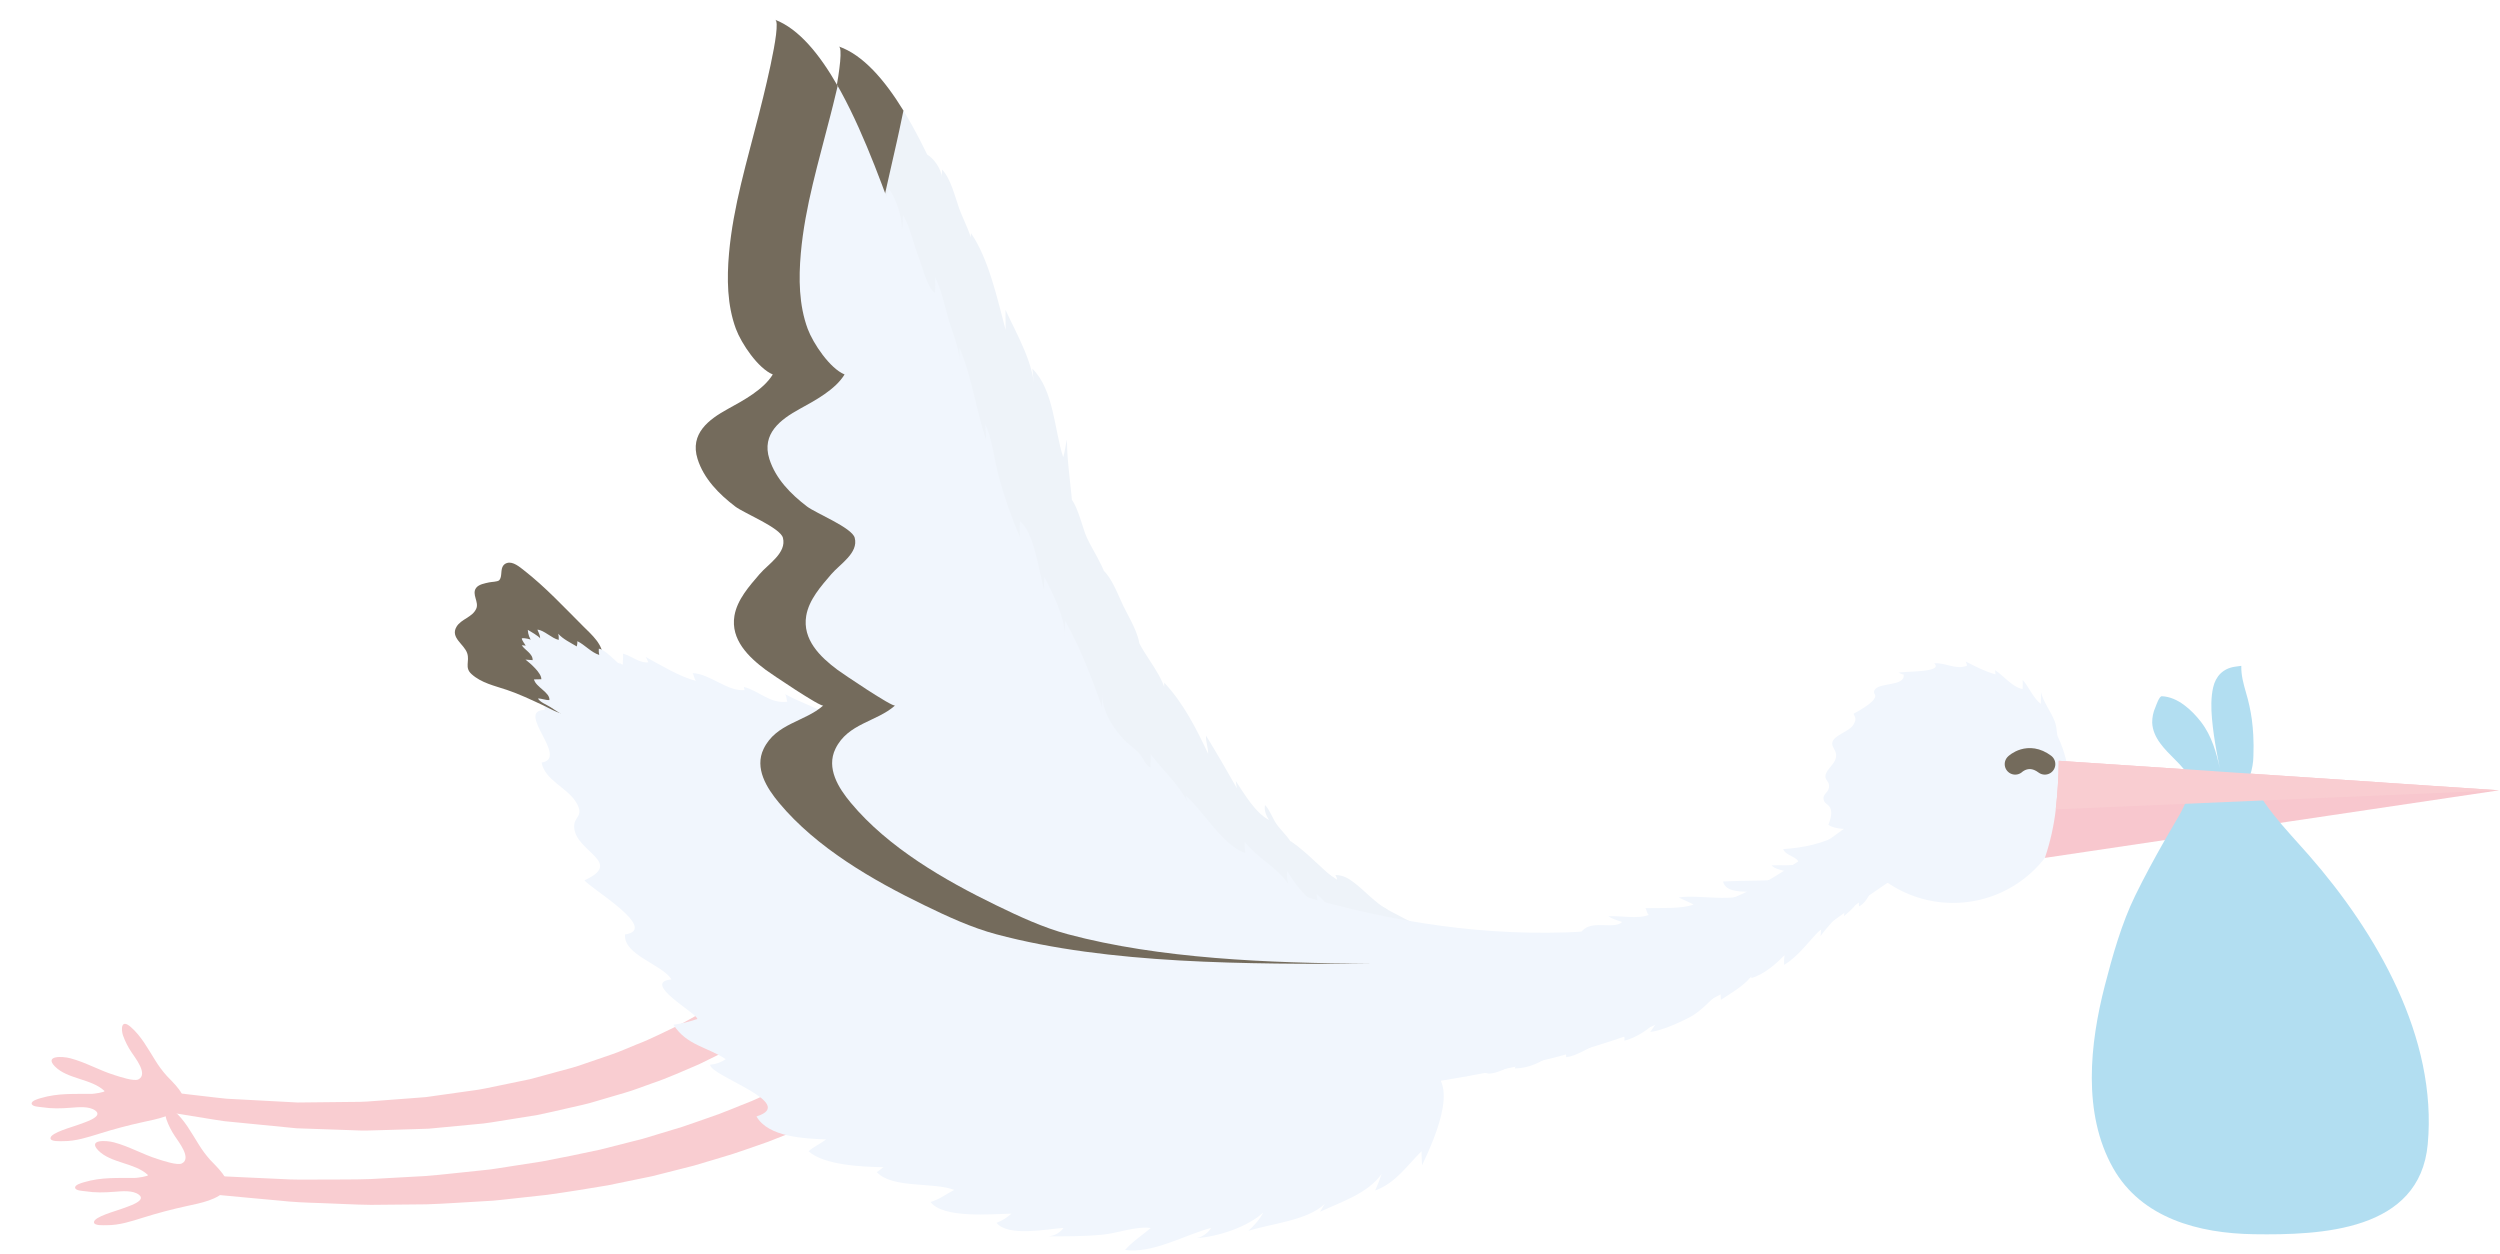 <svg width="632" height="317" viewBox="0 0 632 317" fill="none" xmlns="http://www.w3.org/2000/svg">
<g filter="url(#filter0_d)">
<path d="M210.46 272.338L208.75 273.353C207.529 274.081 205.935 274.902 203.821 276C201.713 277.029 199.162 278.316 196.188 279.563C193.24 280.929 189.83 282.173 186.151 283.649C182.402 284.906 178.409 286.468 174.062 287.688C171.899 288.327 169.689 289.012 167.409 289.673L160.395 291.453L156.799 292.36L153.117 293.117L145.627 294.659C140.562 295.513 135.411 296.346 130.25 297.061L122.495 297.911C119.915 298.159 117.361 298.55 114.8 298.639C109.689 298.913 104.67 299.301 99.807 299.456L85.786 299.588C81.333 299.542 77.128 299.258 73.248 299.145C69.367 299.033 65.814 298.877 62.678 298.517L54.549 297.772L47.476 297.11C46.857 297.051 46.286 296.752 45.885 296.277C45.483 295.803 45.283 295.191 45.326 294.571C45.369 293.951 45.653 293.372 46.116 292.958C46.579 292.544 47.186 292.327 47.807 292.353H47.932L54.939 292.684L62.979 293.051C66.079 293.263 69.595 293.22 73.4 293.19C77.204 293.16 81.356 293.22 85.72 293.064L99.436 292.307C104.184 291.95 109.064 291.314 114.029 290.841C116.517 290.639 118.992 290.14 121.483 289.786L128.976 288.625C133.939 287.702 138.901 286.663 143.751 285.617L150.904 283.798L154.414 282.908L157.832 281.879L164.478 279.867C166.628 279.156 168.709 278.389 170.764 277.684C174.863 276.334 178.575 274.67 182.072 273.324C185.473 271.772 188.642 270.452 191.315 269.056C194.048 267.733 196.321 266.475 198.206 265.45C200.026 264.391 201.531 263.521 202.352 262.972C203.172 262.423 203.774 262.039 203.774 262.039L203.824 262.006C205.161 261.071 206.814 260.705 208.421 260.988C210.027 261.272 211.455 262.183 212.391 263.519C213.326 264.856 213.692 266.51 213.408 268.116C213.124 269.723 212.214 271.151 210.877 272.086C210.728 272.172 210.576 272.262 210.46 272.338Z" fill="#F9CDD1"/>
<path d="M192.301 249.864L191.934 250.169C191.722 250.354 191.246 250.718 190.693 251.161C189.525 252.104 188.013 253.146 185.985 254.532C183.954 255.833 181.499 257.427 178.585 259.002C177.145 259.836 175.607 260.692 173.933 261.483C172.259 262.274 170.542 263.19 168.709 264.05C164.981 265.612 161.014 267.481 156.637 268.94C154.46 269.688 152.267 270.594 149.944 271.256L142.865 273.334C140.476 274.104 137.982 274.591 135.477 275.173C132.973 275.755 130.439 276.341 127.868 276.867L120.07 278.121C117.46 278.524 114.85 279.03 112.203 279.209L104.306 279.96L100.382 280.331L96.465 280.46L88.747 280.691C86.203 280.777 83.689 280.873 81.221 280.724L66.995 280.231L54.331 278.987L48.706 278.432C46.93 278.193 45.256 277.889 43.678 277.644L35.513 276.321L28.407 275.166C27.785 275.074 27.225 274.74 26.848 274.237C26.472 273.733 26.309 273.102 26.397 272.479C26.484 271.857 26.814 271.294 27.314 270.914C27.815 270.533 28.445 270.366 29.068 270.449H29.217L36.267 271.266L44.349 272.205C45.911 272.377 47.565 272.602 49.312 272.758L54.843 273.052L67.279 273.714L81.151 273.565C83.556 273.605 85.991 273.4 88.453 273.201L95.916 272.639L99.691 272.344L103.459 271.812L111.029 270.746C113.563 270.465 116.041 269.86 118.525 269.364L125.923 267.832C128.344 267.216 130.726 266.508 133.085 265.886C135.444 265.265 137.79 264.662 140.01 263.829L146.61 261.566C148.77 260.841 150.781 259.889 152.793 259.098C156.839 257.55 160.438 255.634 163.833 254.039C165.487 253.166 167.045 252.269 168.537 251.452C170.029 250.635 171.412 249.798 172.683 248.998C175.276 247.439 177.384 245.924 179.134 244.697C180.788 243.433 182.191 242.381 182.885 241.756C183.276 241.425 183.547 241.213 183.795 240.972L184.146 240.641L184.209 240.584C185.413 239.485 187.005 238.909 188.634 238.983C190.263 239.057 191.795 239.776 192.895 240.98C193.994 242.184 194.57 243.776 194.496 245.405C194.422 247.034 193.704 248.566 192.499 249.666L192.301 249.864Z" fill="#F9CDD1"/>
<path d="M31.196 262.979C29.353 260.054 27.745 256.974 25.059 254.622C22.62 252.485 22.567 255.161 23.093 256.759C23.624 258.241 24.335 259.652 25.211 260.96C26.084 262.324 29.575 266.585 26.977 267.875C25.853 268.441 22.108 267.147 20.86 266.757C17.059 265.562 13.668 263.561 9.791 262.535C7.759 261.996 3.174 261.797 5.851 264.567C9 267.825 15.114 267.683 18.399 270.78C18.73 271.11 15.623 271.521 15.342 271.524C10.734 271.593 6.74 271.286 2.264 272.612C1.659 272.794 -0.134 273.274 0.008 274.032C0.15 274.789 1.94 274.802 2.585 274.905C5.093 275.295 7.405 275.236 9.923 275.034C11.845 274.888 14.555 274.597 16.116 275.762C18.293 277.373 13.013 278.842 11.858 279.315C10.591 279.834 4.722 281.33 4.765 282.742C4.792 283.669 7.22 283.474 7.965 283.484C11.164 283.507 14.201 282.491 17.139 281.585C20.78 280.44 24.486 279.457 28.258 278.637C31.52 277.929 36.413 277.046 38.146 274.362C39.625 272.066 35.632 268.586 34.137 266.955C33.038 265.721 32.054 264.39 31.196 262.979Z" fill="#F9CDD1"/>
<path d="M42.182 284.228C40.337 281.3 38.732 278.223 36.042 275.868C33.607 273.734 33.554 276.41 34.08 278.005C34.608 279.488 35.319 280.9 36.198 282.206C37.071 283.573 40.561 287.831 37.964 289.121C36.836 289.687 33.094 288.396 31.847 288.003C28.043 286.812 24.655 284.807 20.778 283.781C18.743 283.245 14.161 283.043 16.834 285.816C19.987 289.075 26.097 288.932 29.386 292.026C29.717 292.356 26.61 292.767 26.329 292.773C21.721 292.839 17.727 292.532 13.248 293.862C12.646 294.04 10.849 294.523 10.992 295.281C11.134 296.039 12.924 296.052 13.569 296.151C16.076 296.541 18.392 296.482 20.91 296.283C22.832 296.135 25.542 295.847 27.1 297.011C29.28 298.619 24 300.088 22.845 300.561C21.578 301.08 15.709 302.576 15.752 303.992C15.779 304.915 18.207 304.723 18.948 304.73C22.147 304.756 25.184 303.754 28.122 302.831C31.764 301.686 35.47 300.704 39.241 299.886C42.507 299.175 47.4 298.292 49.133 295.609C50.612 293.316 46.619 289.835 45.12 288.204C44.024 286.97 43.041 285.639 42.182 284.228Z" fill="#F9CDD1"/>
<path d="M462.105 221.717C461.681 223.742 459.603 225.303 458.135 226.623C458.29 225.962 458.24 225.254 458.379 224.582C456.328 226.822 453.963 229.237 452.206 231.682C452.358 231.086 452.289 230.358 452.401 229.789C449.493 232.638 446.684 236.763 443.035 238.914C442.971 238.065 443.018 237.212 443.178 236.376C441.093 238.646 437.769 241.448 434.695 242.262C434.738 241.926 434.805 241.595 434.897 241.269C434.017 243.612 429.107 246.344 427.026 247.773C427.046 247.079 426.914 246.311 426.934 245.616C424.591 247.668 421.971 250.711 419.12 252.19C416.671 253.464 412.079 255.555 409.195 255.879C409.883 254.82 410.802 253.719 411.18 252.465C409.585 254.949 405.397 257.447 402.631 258.089C403.375 254.43 396.914 258.489 395.793 258.952C393.258 260.001 390.658 261.93 387.919 262.261C387.992 261.893 387.796 261.374 387.856 261.007C385.381 260.64 382.232 263.18 379.982 264.044C378.395 264.711 376.695 265.073 374.973 265.109C375.145 264.593 374.973 264.14 375.35 263.63C373.557 264.811 370.55 266.346 368.403 266.422C368.105 266.422 366.805 265.916 365.955 266.065C364.661 266.293 363.579 267.14 362.253 267.084C362.312 263.557 351.256 269.039 353.697 264.768C355.087 262.333 362.038 261.735 364.406 261.043C370.093 259.389 375.896 257.589 381.716 256.537C396.782 253.818 409.472 244.588 422.577 237.27C428.532 233.961 434.672 231.129 440.362 227.398C444.762 224.513 449.334 221.734 453.983 219.272C456.146 218.121 461.645 214.389 464.023 215.875C466.928 217.688 464.199 223.13 461.956 224.145C461.872 223.333 461.922 222.513 462.105 221.717Z" fill="#F1F6FD"/>
<path d="M342.734 224.923C339.634 223.222 337.146 220.291 334.373 218.177C332.802 216.98 331.628 216.265 329.58 216.192C330.354 217.598 329.662 217.185 330.473 218.025C326.209 214.829 322.579 210.532 318.232 207.604C318.379 208.396 318.666 209.156 319.079 209.847C318.851 207.498 315.949 205.185 314.656 203.257C313.663 201.781 312.909 199.575 311.794 198.516C311.523 199.866 312.079 201.163 312.81 202.287C309.409 200.56 306.547 195.691 304.413 192.448C304.473 193.062 304.564 193.671 304.688 194.275C302.183 189.841 299.461 185.167 296.884 180.962C296.755 182.494 297.456 183.976 297.423 185.554C294.346 179.036 291.243 172.883 286.323 167.57C286.21 169.005 286.4 170.447 286.879 171.804C286.84 166.207 281.119 160.99 279.244 155.865C279.323 156.913 279.633 157.93 280.153 158.842C280.011 155.183 277.507 151.359 275.962 148.15C274.619 145.358 273.103 141.097 270.827 139.112C270.596 141.252 271.512 143.498 272.18 145.417C273.057 141.007 268.505 134.768 266.745 130.897C265.491 128.135 264.313 121.73 261.749 120.085C261.875 121.683 262.771 123.222 263.188 124.816C263.036 119.325 261.69 112.126 261.729 106.108C261.342 107.577 261.23 109.151 260.777 110.581C258.484 103.57 258.461 93.678 252.982 88.19C253.108 90.271 253.581 92.342 253.515 94.505C253.723 87.419 249.101 79.674 246.187 73.332C246.21 75.023 246.187 76.717 246.22 78.404C244.139 70.616 241.985 60.539 237.479 53.952C237.268 55.299 237.612 57.37 238.009 58.101C237.966 54.955 235.564 50.713 234.492 47.729C233.387 44.659 232.391 40.216 230.161 37.854C230.181 38.482 230.026 39.177 230.102 39.802C229.999 37.817 228.044 34.949 226.334 34.056C226.36 34.387 226.297 34.777 226.304 35.121C225.927 33.715 225.11 32.097 223.713 31.737C223.336 36.296 225.143 41 226.085 45.46C227.276 51.084 228.732 56.519 230.982 61.846C233.592 68.016 236.874 74.123 238.889 80.501C241.234 87.925 243.666 94.77 247.368 101.648C254.577 115.017 257.885 130.143 264.125 144.074C267.833 152.335 272.555 160.102 278.182 167.196C283.396 173.763 289.347 179.334 294.783 185.637C299.378 190.963 302.18 197.384 306.557 202.84C310.219 207.419 314.705 211.534 318.497 216.073C321.726 219.927 323.076 221.145 327.863 221.912C331.571 222.505 335.201 224.714 338.926 224.516C339.455 223.275 341.721 227.91 341.05 226.762L342.734 224.923Z" fill="#EEF3F9"/>
<path d="M236.513 195.598C232.646 191.059 228.805 182.957 215.697 174.795C215.889 176.449 217.282 177.816 217.659 179.427C214.286 177.843 210.807 176.493 207.248 175.387C208.039 176.006 208.462 176.84 208.886 177.64C206.143 177.707 199.622 173.955 198.961 171.804C199.272 173.072 200.102 174.18 200.694 175.321C197.462 173.482 193.776 172.344 190.508 170.488C190.839 171.027 190.819 171.881 191.027 172.387C186.68 172.979 183.898 169.634 180.05 168.655C180.09 168.933 180.186 169.191 180.216 169.459C175.849 169.839 171.581 165.376 167.105 165.158C167.376 165.621 167.518 166.617 167.922 167.123C163.879 166.104 158.989 163.137 155.178 161.043C155.526 161.426 155.718 162.138 155.906 162.425C153.673 162.726 151.532 160.735 149.485 160.245C149.617 161.158 149.385 162.141 149.461 163.034C147.969 162.66 146.613 161.969 145.161 161.628C144.056 168.126 154.464 174.183 159.092 177.045C168.471 182.851 179.097 186.788 189.823 189.339C197.392 191.138 207.939 192.554 215.651 191.459C217.924 191.128 224.074 188.74 225.603 187.354L236.513 195.598Z" fill="#F1F6FD"/>
<path d="M351.372 286.031C347.795 289.511 344.907 294.047 339.644 295.956C340.257 294.591 340.802 293.197 341.275 291.777C337.844 296.667 330.986 298.884 325.689 301.332C326.159 300.697 326.453 299.959 326.917 299.347C322.414 303.601 313.352 304.309 307.583 306.162C308.863 304.971 310.474 303.327 311.341 301.53C307.328 305.229 299.861 307.644 294.508 307.995C295.263 307.828 295.977 307.513 296.61 307.068C297.242 306.623 297.781 306.058 298.194 305.404C291.623 307.141 283.442 311.958 276.412 310.992C278.162 308.951 280.871 307.171 282.926 305.437C279.141 304.935 274.635 306.734 270.788 307.118C265.981 307.594 261.164 307.545 256.317 307.545C257.194 307.599 258.071 307.432 258.868 307.06C259.664 306.688 260.354 306.122 260.876 305.414C256.671 305.705 246.805 307.73 243.924 304.131C245.313 303.603 246.589 302.817 247.685 301.815C242.637 301.884 230.482 303.105 227.22 298.861C229.433 298.245 231.237 296.846 233.231 295.804C227.882 293.756 217.583 295.536 213.643 291.301C214.192 291.01 214.93 290.309 215.33 290.07C210.209 289.994 200.231 289.574 196.413 286.031C197.68 284.903 199.569 284.046 200.83 283.053C195.47 282.812 186.214 282.507 183.243 277.237C193.829 273.929 171.71 267.094 171.498 264.163C172.921 264.05 174.29 263.566 175.468 262.76C170.903 259.697 165.543 259.273 162.258 254.056C164.312 253.77 166.332 253.281 168.289 252.597C168.21 251.148 153.911 243.37 161.749 242.596C159.386 238.775 149.59 236.456 149.997 231.238C158.963 229.915 140.794 219.299 139.771 217.532C149.696 213.026 137.786 210.419 137.171 204.385C136.84 201.242 139.91 201.589 137.634 197.808C135.411 194.109 129.724 192.243 128.917 187.777C135.993 186.689 122.131 174.669 129.671 174.464C130.078 170.67 122.783 165.479 128.411 163.547C135.666 161.033 144.271 175.526 147.844 179.92C160.415 195.38 171.108 212.183 183.626 227.642C195.11 241.818 213.772 256.699 231.141 263.246C257.412 273.148 288.431 280.959 316.413 274.968C326.427 272.824 340.163 263.571 350.657 264.739C362.368 266.042 354.852 282.415 351.501 289.594C351.461 288.383 351.339 287.192 351.372 286.031Z" fill="#F1F6FD"/>
<path d="M512.566 183.268C511.878 181.468 512.176 179.245 511.418 177.313C510.426 174.785 508.609 172.592 507.951 169.958C507.951 170.951 507.974 171.963 507.921 172.936C506.108 171.613 504.904 168.665 503.336 166.885C503.366 167.649 503.359 168.433 503.313 169.201C500.636 168.652 498.559 165.84 496.365 164.424C496.428 164.735 496.382 165.128 496.461 165.476C493.977 164.834 491.267 163.431 488.938 162.234C489.083 162.565 489.194 162.911 489.269 163.266C486.599 164.463 483.645 162.416 480.978 162.693C483.509 165.085 472.959 164.655 471.927 165.065C472.281 165.138 472.727 165.466 473.25 165.539C473.65 168.638 466.849 167.395 465.856 169.509C465.356 170.561 466.716 170.461 465.664 171.874C464.754 173.101 461.936 174.709 460.576 175.44C461.158 176.638 461.277 176.949 460.52 178.246C459.527 179.923 455.709 180.797 455.226 182.636C454.925 183.767 456.136 184.538 456.173 185.862C456.239 188.154 453.668 189.253 453.47 191.155C453.354 192.286 454.591 192.571 454.37 194.06C454.148 195.548 452.537 195.777 453.093 197.391C453.423 198.384 454.532 198.324 454.853 199.753C455.13 201.01 454.644 202.373 454.214 203.495C455.895 204.752 459.332 204.61 461.4 204.567C462.63 196.786 465.135 188.416 470.663 182.633C473.667 179.486 477.637 177.339 481.25 174.957C484.621 172.734 488.234 171.196 492.326 170.987C498.612 170.69 501.543 173.909 505.791 177.743C506.705 178.618 507.669 179.438 508.679 180.201C509.946 181.088 510.743 182.143 511.709 182.848L512.566 183.268Z" fill="#F1F6FD"/>
<path d="M119.286 137.897C118.406 138.933 119.071 140.815 118.168 141.705C117.784 142.079 116.216 142.096 115.65 142.225C114.612 142.46 113.02 142.701 112.342 143.651C111.217 145.235 113.11 147.161 112.415 148.825C111.472 151.068 108.577 151.455 107.399 153.457C105.782 156.216 109.345 157.833 110.106 160.133C110.79 162.187 109.355 163.772 111.22 165.426C113.692 167.659 117.02 168.357 120.117 169.396C123.213 170.435 126.24 171.881 129.238 173.273C131.292 174.226 134.2 176.152 136.549 175.477C140.416 174.365 136.718 168.198 138.779 165.38C140.962 162.382 143.652 165.218 144.271 161.208C144.74 158.151 141.452 155.336 139.533 153.423C134.62 148.53 129.916 143.432 124.431 139.155C123.379 138.334 121.691 136.885 120.222 137.315C119.859 137.41 119.532 137.613 119.286 137.897Z" fill="#746B5C"/>
<path d="M367.526 236.707C321.233 217.188 295.054 195.578 273.315 148.339C261.104 121.796 252.317 93.956 240.44 67.285C233.433 51.557 221.173 12.697 204.049 6.742C205.961 7.404 201.134 28.812 200.638 31.095C198.107 42.674 194.954 54.233 194.296 66.133C193.942 72.495 194.22 79.185 196.648 85.156C198.14 88.812 202.57 94.969 206.335 96.378C204.151 100.265 199.096 103.2 195.335 105.416C190.491 108.275 185.81 112.033 188.017 118.339C189.753 123.301 193.74 127.066 197.922 130.047C200.195 131.668 209.474 135.036 210.229 137.567C211.36 141.365 206.728 144.316 204.605 146.936C202.1 150.056 199.152 153.552 198.593 157.675C197.776 163.699 202.461 167.954 206.92 171.06C208.098 171.881 221.199 180.155 221.785 179.599C217.242 183.9 209.987 184.469 207.059 191.032C204.833 196.021 208.151 200.934 211.39 204.573C221.202 215.603 235.623 223.312 248.92 229.257C254.782 231.877 261.045 234.55 267.327 236.009C299.858 243.579 340.256 241.077 374.636 239.979L367.526 236.707Z" fill="#EEF3F9"/>
<path d="M285.486 235.43C279.201 233.968 272.941 231.301 267.079 228.678C253.783 222.723 239.365 215.024 229.553 203.994C226.314 200.355 222.989 195.446 225.219 190.453C228.147 183.89 235.402 183.334 239.944 179.02C239.358 179.579 226.261 171.302 225.08 170.481C220.62 167.375 215.939 163.12 216.753 157.099C217.312 152.983 220.26 149.49 222.764 146.36C224.868 143.737 229.506 140.792 228.372 136.988C227.617 134.46 218.337 131.089 216.065 129.468C211.883 126.49 207.896 122.722 206.159 117.76C203.959 111.454 208.637 107.683 213.481 104.841C217.239 102.621 222.294 99.686 224.478 95.799C220.713 94.393 216.283 88.233 214.794 84.577C212.363 78.622 212.085 71.916 212.435 65.554C213.097 53.644 216.25 42.108 218.781 30.519C218.953 29.732 219.641 26.665 220.389 22.963C215.562 15.096 210.113 8.856 204.055 6.752C205.968 7.414 201.141 28.822 200.644 31.105C198.114 42.684 194.961 54.243 194.302 66.143C193.948 72.505 194.226 79.195 196.655 85.166C198.147 88.822 202.577 94.979 206.341 96.388C204.158 100.275 199.103 103.21 195.341 105.426C190.498 108.285 185.817 112.043 188.023 118.349C189.76 123.311 193.747 127.076 197.928 130.057C200.201 131.678 209.481 135.046 210.235 137.577C211.367 141.375 206.735 144.326 204.611 146.946C202.107 150.066 199.159 153.562 198.6 157.685C197.783 163.709 202.467 167.964 206.927 171.07C208.105 171.89 221.206 180.165 221.791 179.609C217.249 183.91 209.994 184.479 207.066 191.042C204.839 196.031 208.158 200.944 211.397 204.583C221.209 215.613 235.63 223.322 248.926 229.267C254.788 231.887 261.051 234.56 267.334 236.019C296.04 242.695 330.853 241.537 362.283 240.412C336.057 241.104 308.76 240.846 285.486 235.43Z" fill="#746B5C"/>
<path d="M490.738 198.453C491.484 199.217 491.95 200.21 492.061 201.272C492.465 206.757 482.11 210.26 478.454 212.374C465.132 220.089 452.871 230.107 440.005 238.606C413.657 256.018 386.886 263.141 356.139 268.235C352.599 286.954 321.18 294.196 306.514 297.147C282.238 302.03 256.8 301.031 233.791 291.301C213.855 282.868 187.299 266.697 172.338 251.168C156.763 235.003 126.095 156.437 126.095 156.437C126.095 156.437 228.894 185.299 249.019 193.901C293.764 213.02 337.817 232.334 388.005 230.706C401.063 230.282 413.829 227.632 426.183 223.464C439.959 218.832 450.502 209.728 462.277 201.629C467.96 197.712 474.643 191.912 482.08 194.02C484.505 194.691 488.631 196.107 490.738 198.453Z" fill="#F1F6FD"/>
<path d="M515.091 193.901C515.09 199.708 513.367 205.384 510.141 210.212C506.914 215.04 502.328 218.803 496.963 221.025C491.598 223.247 485.694 223.828 479.999 222.694C474.304 221.561 469.072 218.764 464.966 214.658C460.861 210.552 458.064 205.32 456.932 199.624C455.799 193.929 456.381 188.025 458.603 182.661C460.826 177.296 464.589 172.71 469.417 169.484C474.246 166.258 479.922 164.536 485.729 164.536C489.585 164.536 493.404 165.296 496.966 166.771C500.529 168.247 503.765 170.41 506.492 173.137C509.218 175.864 511.381 179.101 512.857 182.664C514.332 186.226 515.091 190.045 515.091 193.901Z" fill="#F1F6FD"/>
<path d="M512.454 187.327L623.746 194.791L508.947 211.875C510.297 207.893 511.221 203.778 511.703 199.601C512.165 195.525 512.415 191.429 512.454 187.327Z" fill="#F8C7CE"/>
<path d="M501.444 188.171C501.444 188.171 504.719 185.021 508.934 188.171" stroke="#746B5C" stroke-width="5.308" stroke-linecap="round" stroke-linejoin="round"/>
<path d="M559.832 188.975C562.889 197.791 569.714 204.375 575.712 211.233C592.823 230.795 608.217 257.335 605.732 284.264C603.704 306.248 578.839 307.27 561.711 307.009C547.955 306.801 533.369 303.013 526.187 290.279C518.415 276.493 520.308 258.85 524.102 244.148C526.048 236.614 528.357 228.4 531.788 221.39C534.137 216.599 536.681 211.911 539.324 207.28C540.616 205.014 541.927 202.759 543.254 200.514C543.939 199.353 545.643 194.92 546.864 194.407L559.832 188.975Z" fill="#B2DEF1"/>
<path d="M546.589 198.632C546.397 198.433 546.566 197.1 546.556 196.789C546.556 196.24 546.526 195.687 546.48 195.135C546.419 194.19 546.217 193.26 545.881 192.376C545.034 190.272 543.42 188.601 541.845 187.023C539.281 184.446 536.257 181.59 536.075 177.703C536.058 176.343 536.339 174.996 536.899 173.756C537.094 173.283 537.852 170.981 538.507 171.007C542.526 171.159 546.116 174.521 548.432 177.528C551.138 181.035 552.342 185.372 553.259 189.633C553.523 190.86 553.765 192.094 554.016 193.325C552.875 187.82 551.681 182.269 551.188 176.661C550.963 174.051 550.906 171.368 551.482 168.784C552.144 165.896 554.02 163.99 556.951 163.55C557.04 163.55 558.605 163.315 558.605 163.322C558.526 165.638 559.154 167.881 559.783 170.074C560.444 172.285 560.937 174.542 561.258 176.826C561.43 178.15 561.556 179.51 561.629 180.856C561.721 182.596 561.732 184.339 561.662 186.083C561.638 187.786 561.346 189.474 560.795 191.085C560.186 192.716 559.227 194.192 558.555 195.796C557.847 197.49 557.086 199.244 555.846 200.623C555.169 201.375 554.299 201.929 553.331 202.224C550.069 203.191 546.794 202.363 547.079 199.161L546.589 198.632Z" fill="#B2DEF1"/>
<path d="M623.746 194.791L512.454 187.327C512.411 191.429 512.156 195.526 511.69 199.601L623.746 194.791Z" fill="#F9CDD1"/>
<path d="M337.318 234.408C332.15 231.076 329.345 224.757 324.793 220.966C324.998 221.628 324.879 222.505 325.206 223.246C322.169 222.607 318.996 217.79 317.402 215.196C317.251 216.31 317.364 217.443 317.733 218.505C314.97 214.383 309.683 211.746 306.643 207.809C306.604 208.768 306.667 209.728 306.832 210.674C301.069 208.732 296.271 200.008 291.703 196.117C291.953 197.074 292.318 197.998 292.791 198.867C290.446 193.666 286.297 190.139 282.866 185.66C282.866 186.785 282.899 187.923 282.83 189.031C281.632 188.541 280.997 186.576 280.024 185.491C278.794 184.115 277.216 183.175 275.945 181.772C272.594 178.044 270.589 174.272 270.589 169.992C270.589 171.249 270.589 172.509 270.589 173.77C268.138 166.571 264.892 158.359 261.276 151.935C261.164 153.337 261.21 154.79 261.21 156.212C261.259 150.82 258.232 145.351 256.006 140.812C255.91 141.927 255.943 143.078 255.956 144.213C254.759 139.912 253.452 129.544 249.852 126.772C249.756 128.095 249.783 129.441 249.816 130.771C247.716 125.842 245.948 120.778 244.523 115.613C243.325 111.269 242.971 106.316 241.075 102.23C241.049 103.554 241.383 104.811 241.251 106.108C238.743 98.588 237.661 90.168 234.565 82.95C234.582 83.962 234.582 84.975 234.565 85.99C234.376 82.463 232.58 78.672 231.653 75.251C230.727 71.83 229.959 68.261 228.405 65.075C228.428 66.398 228.454 67.751 228.368 69.045C226.506 67.95 225.189 62.494 224.306 60.231C222.896 56.592 222.188 52.672 220.283 49.314C220.193 50.521 220.306 52.033 219.998 52.983C220.071 50.025 218.566 45.169 216.769 42.836C211.833 54.435 215.284 70.09 218.175 81.672C220.901 92.59 223.746 103.286 227.323 113.935C231.18 125.428 236.917 135.982 242.111 146.876C248.579 160.417 253.19 174.812 261.842 187.271C268.353 196.643 276.011 207.078 285.476 213.655C294.306 219.788 304.039 225.604 313.878 229.995C319.135 232.337 324.796 234.514 330.562 234.467C331.935 234.467 332.931 233.984 334.367 234.467L337.318 234.408Z" fill="#F1F6FD"/>
<path d="M343.951 235.086C298.296 214.091 272.842 191.644 252.641 143.733C241.291 116.81 233.404 88.703 222.39 61.687C215.896 45.741 204.889 6.507 187.984 0.01C189.873 0.738 184.364 21.974 183.792 24.24C180.887 35.743 177.367 47.183 176.322 59.053C175.763 65.402 175.825 72.098 178.062 78.143C179.435 81.845 183.666 88.144 187.385 89.672C185.069 93.487 179.928 96.256 176.1 98.353C171.167 101.053 166.364 104.655 168.369 111.031C169.943 116.046 173.807 119.94 177.89 123.053C180.11 124.744 189.277 128.413 189.949 130.967C190.941 134.801 186.23 137.583 184.043 140.15C181.44 143.187 178.38 146.595 177.688 150.691C176.696 156.682 181.225 161.085 185.582 164.334C186.73 165.191 199.559 173.885 200.162 173.349C195.484 177.511 188.215 177.836 185.076 184.3C182.69 189.216 185.85 194.225 188.973 197.973C198.421 209.314 212.584 217.492 225.695 223.854C231.468 226.663 237.645 229.531 243.891 231.195C276.16 239.797 316.618 238.609 351.018 238.609L343.951 235.086Z" fill="#F1F6FD"/>
<path d="M261.997 231.186C255.768 229.531 249.591 226.653 243.818 223.844C230.717 217.473 216.554 209.304 207.096 197.963C203.973 194.222 200.81 189.206 203.199 184.29C206.338 177.826 213.606 177.501 218.284 173.34C217.682 173.875 204.853 165.181 203.705 164.324C199.348 161.076 194.805 156.672 195.811 150.681C196.502 146.585 199.563 143.178 202.166 140.141C204.353 137.586 209.084 134.791 208.072 130.957C207.41 128.403 198.233 124.734 196.013 123.043C191.93 119.93 188.073 116.036 186.491 111.021C184.487 104.646 189.29 101.043 194.223 98.343C198.051 96.246 203.199 93.477 205.508 89.662C201.789 88.134 197.568 81.835 196.185 78.133C193.948 72.088 193.886 65.392 194.445 59.044C195.49 47.173 199.01 35.733 201.915 24.23C202.11 23.449 202.907 20.409 203.764 16.733C199.192 8.711 193.948 2.303 187.96 0C189.849 0.728 184.341 21.964 183.769 24.23C180.864 35.733 177.344 47.173 176.299 59.044C175.739 65.392 175.802 72.088 178.039 78.133C179.412 81.835 183.643 88.134 187.362 89.662C185.046 93.477 179.905 96.246 176.077 98.343C171.144 101.043 166.34 104.646 168.345 111.021C169.92 116.036 173.784 119.93 177.867 123.043C180.087 124.734 189.254 128.403 189.926 130.957C190.918 134.791 186.207 137.573 184.02 140.141C181.417 143.178 178.356 146.585 177.665 150.681C176.672 156.672 181.201 161.076 185.559 164.324C186.707 165.181 199.536 173.875 200.138 173.34C195.46 177.501 188.192 177.826 185.052 184.29C182.667 189.206 185.827 194.215 188.95 197.963C198.398 209.304 212.561 217.482 225.672 223.844C231.445 226.653 237.622 229.521 243.868 231.186C272.346 238.795 307.192 238.745 338.628 238.629C312.36 238.48 285.086 237.346 261.997 231.186Z" fill="#746B5C"/>
<path d="M457.397 205.804C452.808 208.302 447.905 209.314 442.8 209.652C443.422 211.448 446.641 211.498 446.813 213.37C444.61 213.979 442.155 213.618 439.866 213.757C441.136 215.345 444.865 214.75 445.364 216.884C439.555 217.896 433.527 217.506 427.589 217.846C428.25 220.768 432.76 220.314 435.142 220.493C430.361 223.361 421.544 221.039 416.374 221.883C417.608 222.475 418.964 223.1 420.152 223.659C416.949 224.844 411.576 224.48 407.987 224.576C408.281 225.049 408.285 225.823 408.797 226.302C405.946 227.398 401.701 226.438 398.578 226.633C399.547 227.295 400.874 227.659 402.065 228.092C400.103 229.935 395.065 227.761 392.471 229.866C389.093 232.625 393.847 234.742 396.732 235.304C409.79 237.835 420.83 233.174 432.736 228.979C439.866 226.468 465.82 217.992 458.872 205.49L457.397 205.804Z" fill="#F1F6FD"/>
<path d="M128.563 156.447C128.563 155.69 128.156 154.856 127.858 154.178C129.532 154.28 131.467 156.381 133.241 156.768C133.286 156.249 133.25 155.725 133.135 155.217C134.27 156.54 136.327 157.532 137.806 158.419C137.925 157.988 137.979 157.542 137.965 157.096C139.818 157.979 141.439 159.928 143.48 160.569C143.371 160.053 143.336 159.524 143.377 158.998C144.754 159.034 147.549 162.111 148.76 163.031C148.704 162.832 148.677 162.584 148.614 162.392C149.59 163.914 151.02 165.535 151.688 167.15C150.103 167.242 149.399 166.878 148.012 166.114C146.183 165.105 144.297 164.774 142.365 164.113C139.904 163.266 137.403 162.157 134.974 161.215C131.295 159.795 125.711 159.157 125.426 154.234C125.843 154.469 128.556 156.017 128.563 156.447Z" fill="#F1F6FD"/>
<path d="M135.014 176.244C133.691 175.45 132.404 174.54 131.09 173.72C130.164 173.138 128.516 172.516 127.997 171.583C128.966 171.56 129.883 172.029 130.895 171.98C131.077 170.051 127.445 168.701 126.985 166.753C127.597 166.72 128.235 166.753 128.847 166.71C128.93 165.155 126.015 162.647 124.844 161.747C125.466 161.774 126.042 161.88 126.651 161.883C126.72 160.229 124.629 159.322 123.905 158.121C124.238 158.132 124.57 158.169 124.897 158.23C124.623 157.675 124.007 157.082 123.905 156.368C125.436 156.113 128.682 157.542 129.893 158.545C131.338 159.739 131.706 162.068 132.338 163.772C133.499 166.895 136.804 172.35 135.593 175.662L135.014 176.244Z" fill="#F1F6FD"/>
</g>
<defs>
<filter id="filter0_d" x="0" y="0" width="631.746" height="316.119" filterUnits="userSpaceOnUse" color-interpolation-filters="sRGB">
<feFlood flood-opacity="0" result="BackgroundImageFix"/>
<feColorMatrix in="SourceAlpha" type="matrix" values="0 0 0 0 0 0 0 0 0 0 0 0 0 0 0 0 0 0 127 0"/>
<feOffset dx="8" dy="5"/>
<feColorMatrix type="matrix" values="0 0 0 0 -10 0 0 0 0 -10 0 0 0 0 -10 0 0 0 0.2 0"/>
<feBlend mode="multiply" in2="BackgroundImageFix" result="effect1_dropShadow"/>
<feBlend mode="normal" in="SourceGraphic" in2="effect1_dropShadow" result="shape"/>
</filter>
</defs>
</svg>
